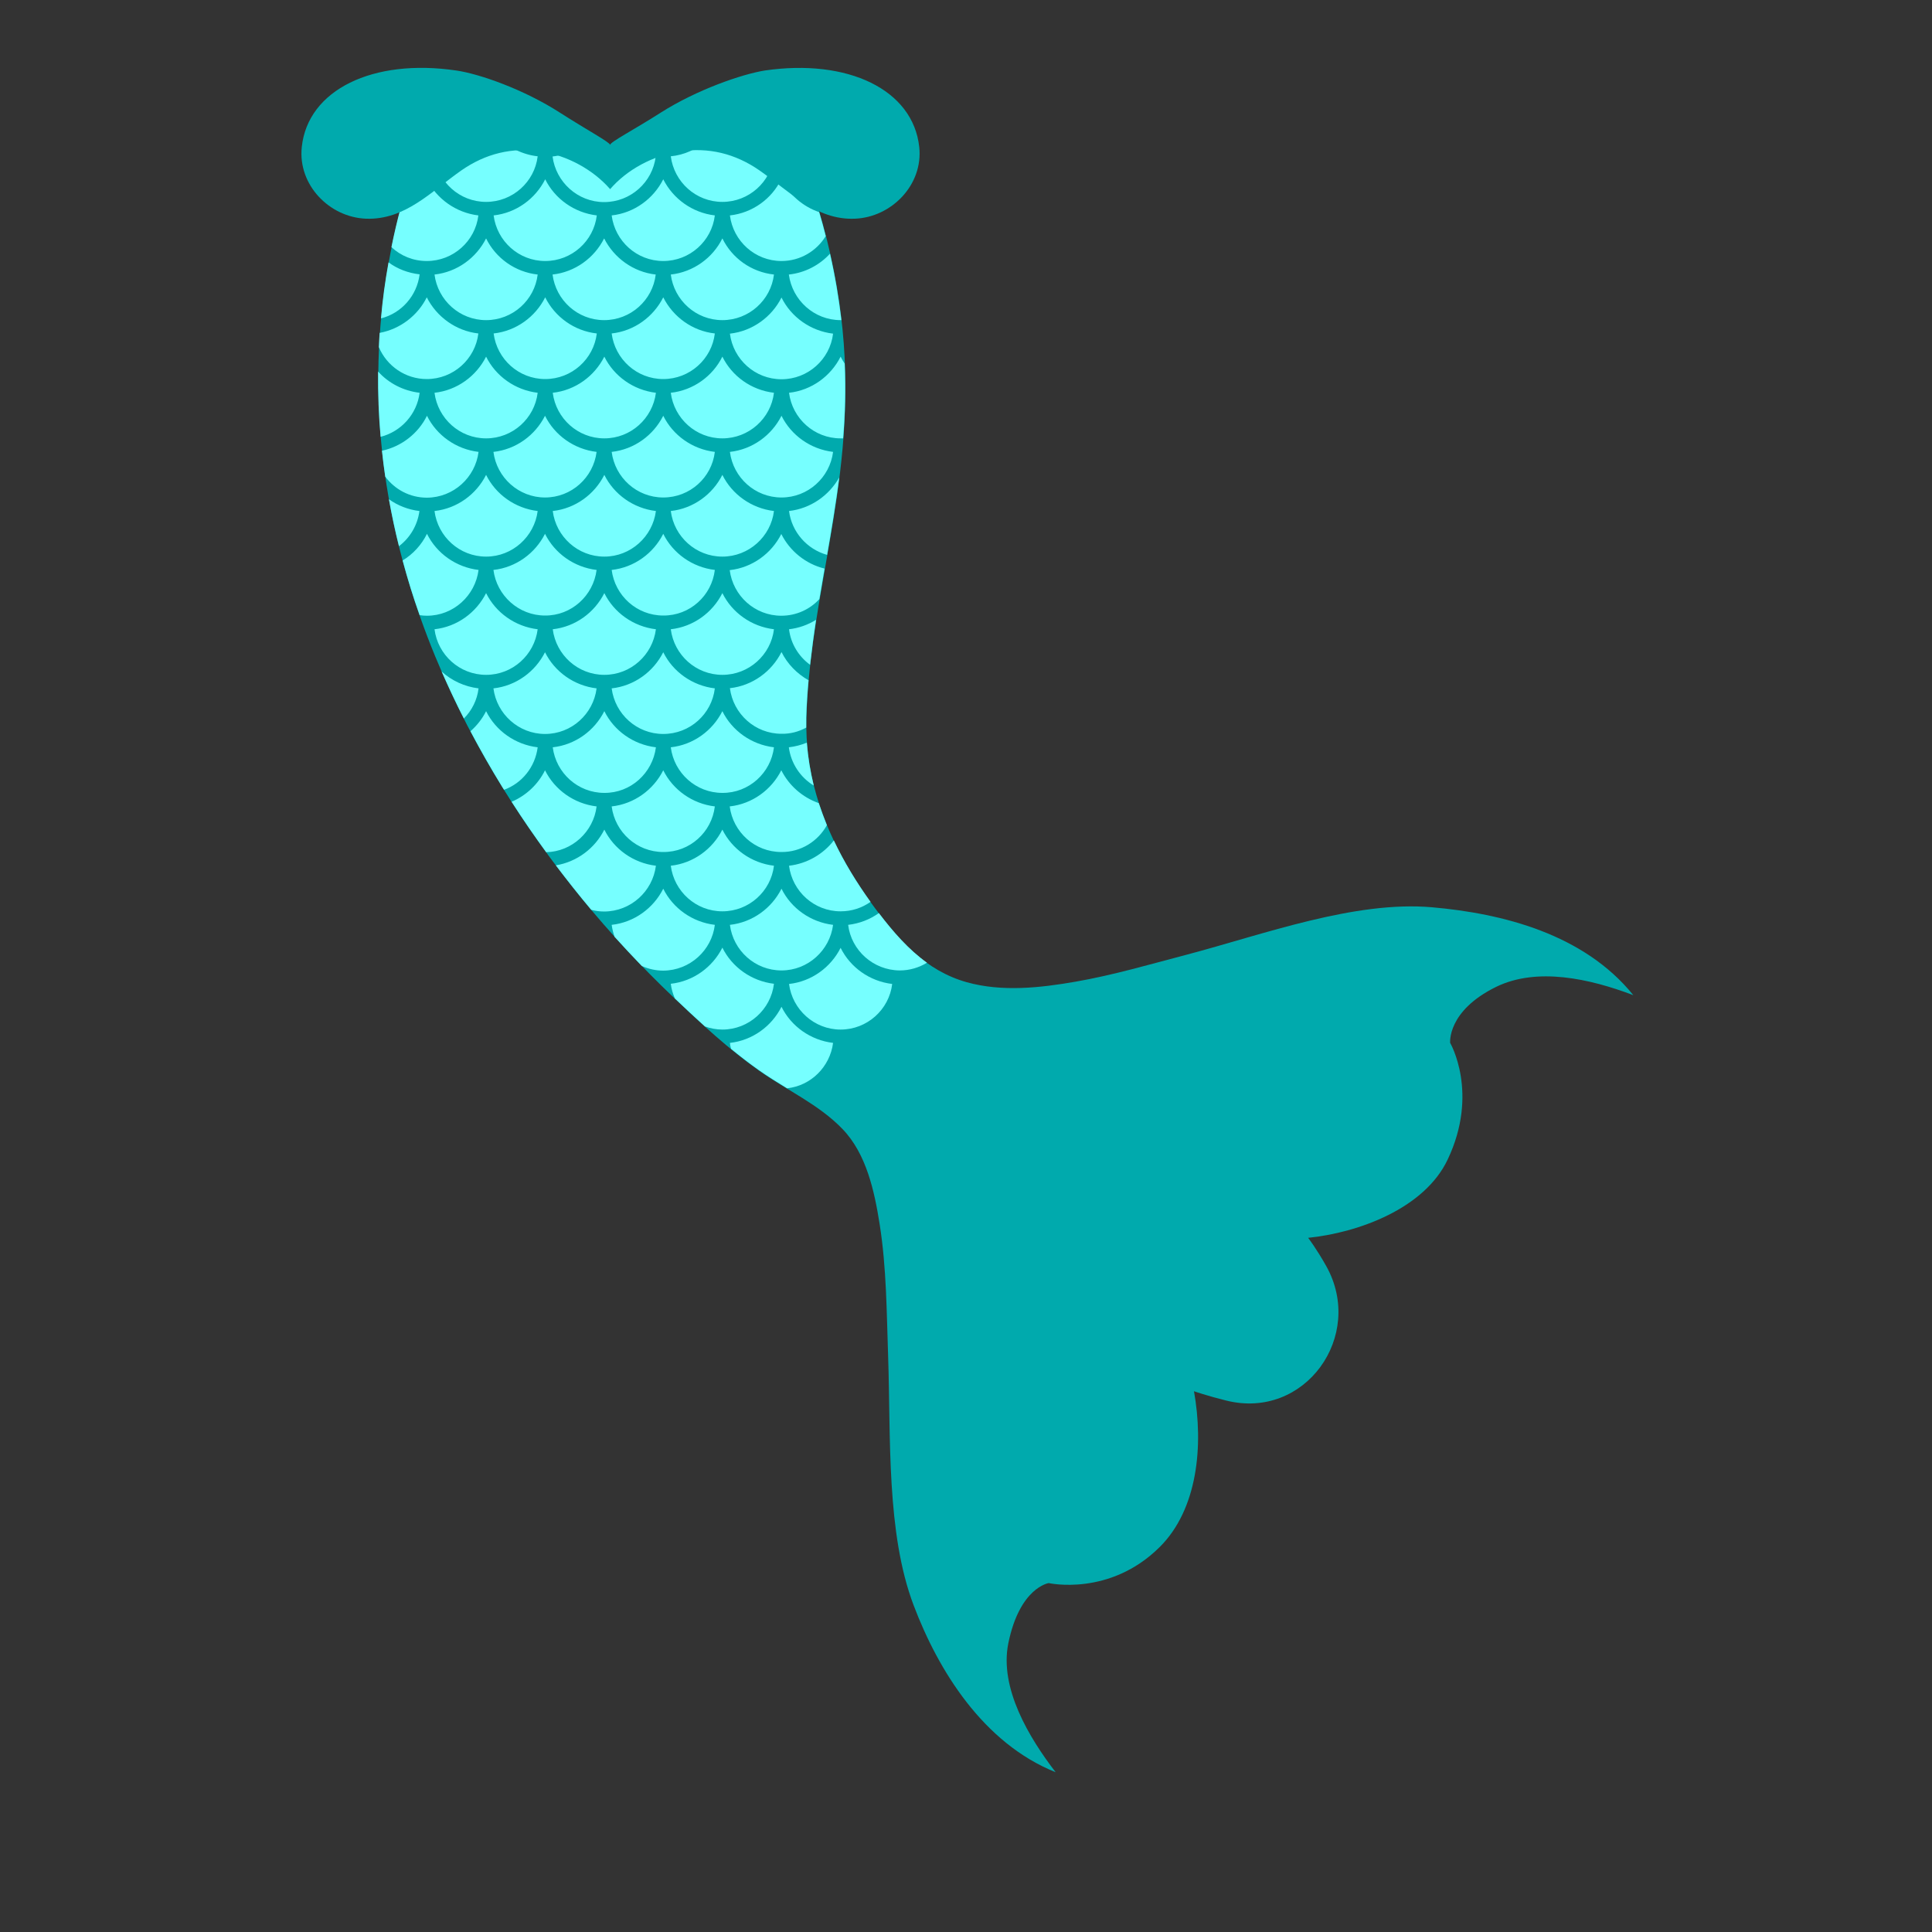 <?xml version="1.0" encoding="utf-8"?>
<!-- Generator: Adobe Illustrator 19.1.0, SVG Export Plug-In . SVG Version: 6.00 Build 0)  -->
<svg version="1.1" id="Layer_1" xmlns="http://www.w3.org/2000/svg" xmlns:xlink="http://www.w3.org/1999/xlink" x="0px" y="0px"
	 width="1000px" height="1000px" viewBox="20 -220 1000 1000" style="enable-background:new 20 -220 1000 1000;"
	 xml:space="preserve">
<rect x="20" y="-220" width="1000" height="1000" fill="#333333" stroke="none"/>
<style type="text/css">
	.st0{fill:#00AAAD;}
	.st1{fill:#76FFFF;}
</style>
<g>
	<path class="st0" d="M761.2,249.6c-40-3.5-87.1,14-126.8,24.5c-19.1,5-38.1,10.6-57.6,14c-18.4,3.2-38.1,5.4-56.4,0.3
		c-21.3-6-35-21.5-47.7-38.6c-13.1-17.6-24-37.1-30.1-58.2c-3.8-13-5.6-26.5-5.2-40c0.8-27.3,5.2-52.2,9.8-78.5
		c11.2-63.6,22.8-129.4-20-230.4l-0.6-1.4l-1.4,0.6c-25.6,10.2-58.8,16.1-91.1,16.1c-25,0-60.5-3.5-87.4-20.5l-1.6-1l-0.7,1.7
		C184-18.3,230.5,107.4,280.1,187.6c24.7,39.9,54.8,76.6,88.8,108.9c13.9,13.2,28.2,26.5,43.9,37.6c14.4,10.2,31,17.5,43.3,30.3
		c12.4,12.9,16.5,32.2,19.2,49.2c3.6,22.7,3.6,45.7,4.4,68.6c1.4,41.8-1,91.3,13.2,128.7c12.7,33.6,35.9,71.3,73.5,86.4
		c-13.7-17.8-29.2-43.5-24.5-66.7c5.9-29,20.9-31.2,20.9-31.2s31.5,7.1,57.4-18.6C640,561.2,643,528,638,500.1c0,0,6.9,2.4,16.6,4.8
		c40.9,10.3,72-33.5,51.9-69.5c-5.1-9.1-9.4-14.7-9.4-14.7c26.2-2.7,60.2-15.2,72.2-40.5c16.4-34.5,1.3-60.4,1.3-60.4
		s-1.7-16.5,23.8-29c21.1-10.3,48.4-4.3,71,4.3C839.8,263.4,797.7,252.8,761.2,249.6z"/>
	<path class="st1" d="M359.5,44.5c-11.7-1.4-21.7-8.6-26.7-18.7c-5.1,10.1-15,17.4-26.7,18.7c1.7,13.3,13,23.6,26.7,23.6
		S357.8,57.7,359.5,44.5z M390,13.9c-11.7-1.4-21.7-8.6-26.7-18.7c-5.1,10.1-15,17.4-26.7,18.7c1.7,13.3,13,23.6,26.7,23.6
		C377.1,37.5,388.4,27.2,390,13.9z M332.7-96.6c-5.1,10.1-15,17.4-26.7,18.7c1.7,13.3,13,23.6,26.7,23.6s25.1-10.3,26.7-23.6
		C347.8-79.2,337.8-86.5,332.7-96.6z M448.1,67.2c2.3-13.1,4.5-26.4,6.3-40.1c-5.3,9.4-14.8,16.1-26,17.4
		C429.8,55.4,437.7,64.3,448.1,67.2z M240.9-66.1c-4.7,9.4-13.7,16.4-24.4,18.4c-0.2,2.5-0.3,5-0.4,7.4c4.1,9.7,13.7,16.5,24.8,16.5
		c13.7,0,25.1-10.3,26.7-23.6C256-48.7,246-56,240.9-66.1z M217.2-55.2c10.6-2.7,18.6-11.7,20-22.8c-6-0.7-11.5-2.8-16.1-6.2
		C219.3-74.3,218-64.7,217.2-55.2z M248.6,127.6c3.7,8.4,7.5,16.5,11.5,24.3c4.1-4.1,6.9-9.6,7.6-15.6
		C260.4,135.4,253.8,132.3,248.6,127.6z M302.2-127.2c-5.1,10.1-15,17.4-26.7,18.7c1.7,13.3,13,23.6,26.7,23.6s25.1-10.3,26.7-23.6
		C317.2-109.9,307.2-117.1,302.2-127.2z M298.3,105.7c-11.7-1.4-21.7-8.6-26.7-18.7c-5.1,10.1-15,17.4-26.7,18.7
		c1.7,13.3,13,23.6,26.7,23.6C285.3,129.3,296.6,119,298.3,105.7z M359.5,105.7c-11.7-1.4-21.7-8.6-26.7-18.7
		c-5.1,10.1-15,17.4-26.7,18.7c1.7,13.3,13,23.6,26.7,23.6C346.5,129.3,357.8,119,359.5,105.7z M244.9-77.9
		c1.7,13.3,13,23.6,26.7,23.6c13.7,0,25.1-10.3,26.7-23.6c-11.7-1.3-21.7-8.5-26.7-18.7C266.5-86.5,256.6-79.2,244.9-77.9z
		 M420.6,44.5c-11.7-1.4-21.7-8.6-26.7-18.7c-5.1,10.1-15,17.4-26.7,18.7c1.7,13.3,13,23.6,26.7,23.6S419,57.7,420.6,44.5z
		 M451.2,13.9c-11.7-1.4-21.7-8.6-26.7-18.7c-5.1,10.1-15,17.4-26.7,18.7c1.7,13.3,13,23.6,26.7,23.6S449.5,27.2,451.2,13.9z
		 M390,75c-11.7-1.4-21.7-8.6-26.7-18.7c-5.1,10.1-15,17.4-26.7,18.7c1.7,13.3,13,23.6,26.7,23.6C377.1,98.7,388.4,88.3,390,75z
		 M240.9-127.2c-3,6-7.7,11-13.4,14.3c-1.9,7-3.5,13.9-4.9,20.8c4.8,4.5,11.2,7.2,18.3,7.2c13.7,0,25.1-10.3,26.7-23.6
		C256-109.9,246-117.1,240.9-127.2z M328.8,136.3c-11.7-1.4-21.7-8.6-26.7-18.7c-5.1,10.1-15,17.4-26.7,18.7
		c1.7,13.3,13.1,23.6,26.7,23.6C315.8,159.9,327.1,149.6,328.8,136.3z M298.3,166.8c-11.7-1.4-21.7-8.6-26.7-18.7
		c-2,4-4.8,7.5-8.1,10.4c5.4,10.2,10.9,19.8,16.5,28.9c0.3,0.5,0.6,0.9,0.9,1.4C290.2,185.4,297,177,298.3,166.8z M363.3-66.1
		c-5.1,10.1-15,17.4-26.7,18.7c1.7,13.3,13,23.6,26.7,23.6s25.1-10.3,26.7-23.6C378.3-48.7,368.4-56,363.3-66.1z M455.1-54.3
		c0.1,0,0.3,0,0.4,0c-1.3-11-3.2-22.5-5.9-34.4c-5.4,5.9-12.9,9.9-21.3,10.8C430.1-64.6,441.4-54.3,455.1-54.3z M457.2-31.8
		c-0.8-1.2-1.5-2.4-2.1-3.6c-5.1,10.1-15,17.4-26.7,18.7c1.7,13.3,13,23.6,26.7,23.6c0.4,0,0.9,0,1.3,0
		C457.4-5.5,457.8-18.3,457.2-31.8z M332.7-115.4c13.7,0,25.1-10.3,26.7-23.6c-4.1-0.5-8-1.7-11.5-3.5c-4.6,0.2-9.3,0.4-13.9,0.4
		c-5,0-10.5-0.1-16.2-0.5c-3.6,1.9-7.6,3.1-11.8,3.6C307.7-125.8,319-115.4,332.7-115.4z M397.8-47.3c1.7,13.3,13,23.6,26.7,23.6
		s25.1-10.3,26.7-23.6c-11.7-1.4-21.7-8.6-26.7-18.7C419.5-56,409.5-48.6,397.8-47.3z M367.2-16.7c1.7,13.3,13,23.6,26.7,23.6
		S419-3.4,420.6-16.7c-11.8-1.4-21.7-8.6-26.7-18.7C388.9-25.3,378.9-18,367.2-16.7z M302.2-66.1c-5.1,10.1-15,17.4-26.7,18.7
		c1.7,13.3,13,23.6,26.7,23.6s25.1-10.3,26.7-23.6C317.2-48.7,307.2-56,302.2-66.1z M328.8,13.9c-11.7-1.4-21.7-8.6-26.7-18.7
		c-5.1,10.1-15,17.4-26.7,18.7c1.7,13.3,13.1,23.6,26.7,23.6C315.8,37.5,327.1,27.2,328.8,13.9z M359.5-16.7
		c-11.7-1.4-21.7-8.6-26.7-18.7c-5.1,10.1-15,17.4-26.7,18.7c1.7,13.3,13,23.6,26.7,23.6S357.8-3.4,359.5-16.7z M244.9-16.7
		c1.7,13.3,13,23.6,26.7,23.6c13.7,0,25.1-10.3,26.7-23.6c-11.7-1.4-21.7-8.6-26.7-18.7C266.5-25.3,256.6-18,244.9-16.7z
		 M298.3,44.5c-11.7-1.4-21.7-8.6-26.7-18.7c-5.1,10.1-15,17.4-26.7,18.7c1.7,13.3,13,23.6,26.7,23.6
		C285.3,68.1,296.6,57.7,298.3,44.5z M237.1,44.5c-5.8-0.7-11.2-2.8-15.8-6.1c1.5,8.3,3.2,16.4,5.2,24.3
		C232.2,58.4,236.1,51.9,237.1,44.5z M267.7,75C256,73.6,246,66.4,241,56.3c-2.8,5.7-7.2,10.5-12.6,13.8c2.6,9.7,5.5,19.1,8.8,28.3
		c1.2,0.2,2.5,0.3,3.8,0.3C254.7,98.7,266,88.3,267.7,75z M215.7-27.7C215.6-16.2,216-4.9,217,6.1c10.6-2.7,18.8-11.7,20.2-22.8
		C228.7-17.7,221.1-21.7,215.7-27.7z M267.7,13.9C256,12.5,246,5.3,241-4.8c-4.5,9.1-13.1,15.9-23.3,18.1c0.5,4.5,1,8.9,1.7,13.4
		c4.9,6.6,12.7,10.9,21.6,10.9C254.7,37.5,266,27.2,267.7,13.9z M328.8,75c-11.7-1.4-21.7-8.6-26.7-18.7
		c-5.1,10.1-15,17.4-26.7,18.7c1.7,13.3,13.1,23.6,26.7,23.6C315.8,98.7,327.1,88.3,328.8,75z M420.6,289.2
		c-11.7-1.4-21.7-8.6-26.7-18.7c-5.1,10.1-15,17.4-26.7,18.7c0.3,2.7,1.1,5.2,2.1,7.6c5.1,4.9,10.3,9.7,15.6,14.5
		c2.8,1,5.9,1.6,9,1.6C407.6,312.9,419,302.5,420.6,289.2z M485.7,282.3c5.2,0,10-1.5,14.1-4c-9.6-6.9-17.5-16-24.9-25.7
		c-4.6,3.3-10,5.4-15.9,6.1C460.6,271.9,472,282.2,485.7,282.3z M455.1,251.7c5.8,0,11.1-1.8,15.5-4.9c-7.2-10-13.7-20.6-19-31.8
		c-5.5,7.1-13.8,12-23.2,13.1C430.1,241.4,441.4,251.7,455.1,251.7z M455.1,312.9c13.7,0,25.1-10.3,26.7-23.6
		c-11.7-1.4-21.7-8.6-26.7-18.7c-5.1,10.1-15,17.4-26.7,18.7C430.1,302.5,441.4,312.9,455.1,312.9z M451.2,258.7
		c-11.7-1.4-21.7-8.6-26.7-18.7c-5.1,10.1-15,17.4-26.7,18.7c1.7,13.3,13,23.6,26.7,23.6C438.2,282.3,449.5,271.9,451.2,258.7z
		 M437.3,156.6c0-1.7,0-3.5,0-5.2c0.2-6.6,0.6-13,1.2-19.3c-6-3.4-10.9-8.4-14-14.6c-5.1,10.1-15,17.4-26.7,18.7
		c1.7,13.3,13,23.6,26.7,23.6C429.1,159.9,433.5,158.7,437.3,156.6z M441.2,186.6c-1.8-7.3-3-14.7-3.6-22.2c-2.9,1.2-6,2-9.3,2.4
		C429.4,175.2,434.3,182.4,441.2,186.6z M390,258.7c-11.7-1.4-21.7-8.6-26.7-18.7c-5.1,10.1-15,17.4-26.7,18.7
		c0.3,2.1,0.8,4.2,1.5,6.2c4.6,5.1,9.3,10.1,14.1,15.1c3.4,1.5,7.2,2.4,11.1,2.4C377.1,282.3,388.4,271.9,390,258.7z M420.6,228.1
		c-11.7-1.4-21.7-8.6-26.7-18.7c-5.1,10.1-15,17.4-26.7,18.7c1.7,13.3,13,23.6,26.7,23.6S419,241.4,420.6,228.1z M448,207.1
		c-1.5-3.7-2.9-7.5-4.2-11.4c-8.5-3-15.4-9.1-19.4-17c-5.1,10.1-15,17.4-26.7,18.7c1.7,13.3,13,23.6,26.7,23.6
		C434.6,221.1,443.4,215.4,448,207.1z M451.2,319.8c-11.7-1.4-21.7-8.6-26.7-18.7c-5.1,10.1-15,17.4-26.7,18.7
		c0.1,1,0.3,2.1,0.6,3.1c4.7,3.8,9.4,7.5,14.4,11c4.7,3.3,9.7,6.4,14.6,9.4C439.7,342,449.6,332.2,451.2,319.8z M441.3-119.3
		c-2.2-6.8-4.6-13.8-7.3-20.9c-1.8,0.5-3.7,0.9-5.6,1.1C429.4-130.7,434.4-123.4,441.3-119.3z M363.3-127.2
		c-5.1,10.1-15,17.4-26.7,18.7c1.7,13.3,13,23.6,26.7,23.6s25.1-10.3,26.7-23.6C378.3-109.9,368.4-117.1,363.3-127.2z M244.9-139.1
		c1.7,13.3,13,23.6,26.7,23.6c13.7,0,25.1-10.3,26.7-23.6c-8-0.9-15.3-4.6-20.6-10.1c-3.2-0.9-6.4-1.9-9.6-3.1
		C262.6-145.1,254.3-140.1,244.9-139.1z M245-163.7l-0.7,1.7c-2.2,5.3-4.3,10.5-6.2,15.7c0.9,0.1,1.9,0.2,2.8,0.2
		c8,0,15.2-3.5,20.1-9c-5-2.2-9.8-4.7-14.4-7.6L245-163.7z M237.2-139.1c-0.5-0.1-1-0.1-1.5-0.2c-1.7,4.8-3.2,9.6-4.7,14.3
		C234.2-128.9,236.5-133.7,237.2-139.1z M328.8,197.4c-11.7-1.4-21.7-8.6-26.7-18.7c-3.6,7.3-9.8,13.1-17.3,16.3
		c5.7,8.9,11.7,17.6,17.9,26.1C316.1,220.8,327.2,210.5,328.8,197.4z M426.5-158.9l-1.4,0.6c-5.6,2.2-11.5,4.2-17.7,6
		c4.7,3.8,10.6,6.2,17.1,6.2c2.4,0,4.7-0.3,6.9-0.9c-1.4-3.5-2.8-6.9-4.3-10.5L426.5-158.9z M367.2-77.9c1.7,13.3,13,23.6,26.7,23.6
		s25.1-10.3,26.7-23.6c-11.8-1.3-21.7-8.5-26.7-18.7C388.9-86.5,378.9-79.2,367.2-77.9z M420.6,166.8c-11.7-1.4-21.7-8.6-26.7-18.7
		c-5.1,10.1-15,17.4-26.7,18.7c1.7,13.3,13,23.6,26.7,23.6C407.6,190.5,419,180.1,420.6,166.8z M397.8-108.5
		c1.7,13.3,13,23.6,26.7,23.6c9.7,0,18.2-5.2,22.9-12.9c-1-4.1-2.2-8.2-3.4-12.4c-8.5-2.9-15.6-9.1-19.6-17.1
		C419.5-117.1,409.5-109.8,397.8-108.5z M367.2-139.1c1.7,13.3,13,23.6,26.7,23.6s25.1-10.3,26.7-23.6c-8.5-0.9-16-5-21.4-11
		c-4.5,1.1-9.1,2.1-13.8,3C380.5-142.7,374.2-139.8,367.2-139.1z M359.5,228.1c-11.7-1.4-21.7-8.6-26.7-18.7
		c-4.8,9.6-14.1,16.7-25.1,18.5c5.9,7.8,12,15.5,18.3,23c2.2,0.6,4.4,0.9,6.8,0.9C346.5,251.7,357.8,241.4,359.5,228.1z
		 M359.5,166.8c-11.7-1.4-21.7-8.6-26.7-18.7c-5.1,10.1-15,17.4-26.7,18.7c1.7,13.3,13,23.6,26.7,23.6
		C346.5,190.5,357.8,180.1,359.5,166.8z M439.3,124.1c0.9-7.8,1.9-15.6,3.1-23.3c-4.2,2.6-8.9,4.3-14,4.9
		C429.3,113.2,433.4,119.8,439.3,124.1z M390,197.4c-11.7-1.4-21.7-8.6-26.7-18.7c-5.1,10.1-15,17.4-26.7,18.7
		c1.7,13.3,13,23.6,26.7,23.6C377.1,221.1,388.4,210.7,390,197.4z M390,136.3c-11.7-1.4-21.7-8.6-26.7-18.7
		c-5.1,10.1-15,17.4-26.7,18.7c1.7,13.3,13,23.6,26.7,23.6C377.1,159.9,388.4,149.6,390,136.3z M420.6,105.7
		c-11.7-1.4-21.7-8.6-26.7-18.7c-5.1,10.1-15,17.4-26.7,18.7c1.7,13.3,13,23.6,26.7,23.6C407.6,129.3,419,119,420.6,105.7z
		 M444.1,90.1c0.9-5.2,1.8-10.5,2.7-15.8c-9.8-2.4-18-9.1-22.4-17.9c-5.1,10.1-15,17.4-26.7,18.7c1.7,13.3,13,23.6,26.7,23.6
		C432.2,98.7,439.2,95.4,444.1,90.1z"/>
	<path class="st0" d="M495.8-143.9c-3.2-29.7-36.9-45.9-80-39.6c-11.8,1.9-35.1,9.9-53.8,21.8c-14.1,9-26.2,15.2-26.2,16.7
		c0-1.3-11.8-7.6-26-16.7c-18.6-12-41.7-20.1-53.6-21.8c-43.2-6.4-76.9,10-80,39.6c-2.1,19.6,14.3,36.4,33.3,37.1
		c20.2,0.7,33.6-14,49.3-25c12.5-8.7,26.3-12.1,41.1-9.8c13.9,2.1,27.3,9.6,35.9,19.5c8.6-10,22.1-17.4,36.1-19.5
		c14.8-2.3,28.7,1.1,41.2,9.8c15.8,11,29.3,25.8,49.3,25C481.4-107.5,497.9-124.3,495.8-143.9z"/>
</g>
</svg>
